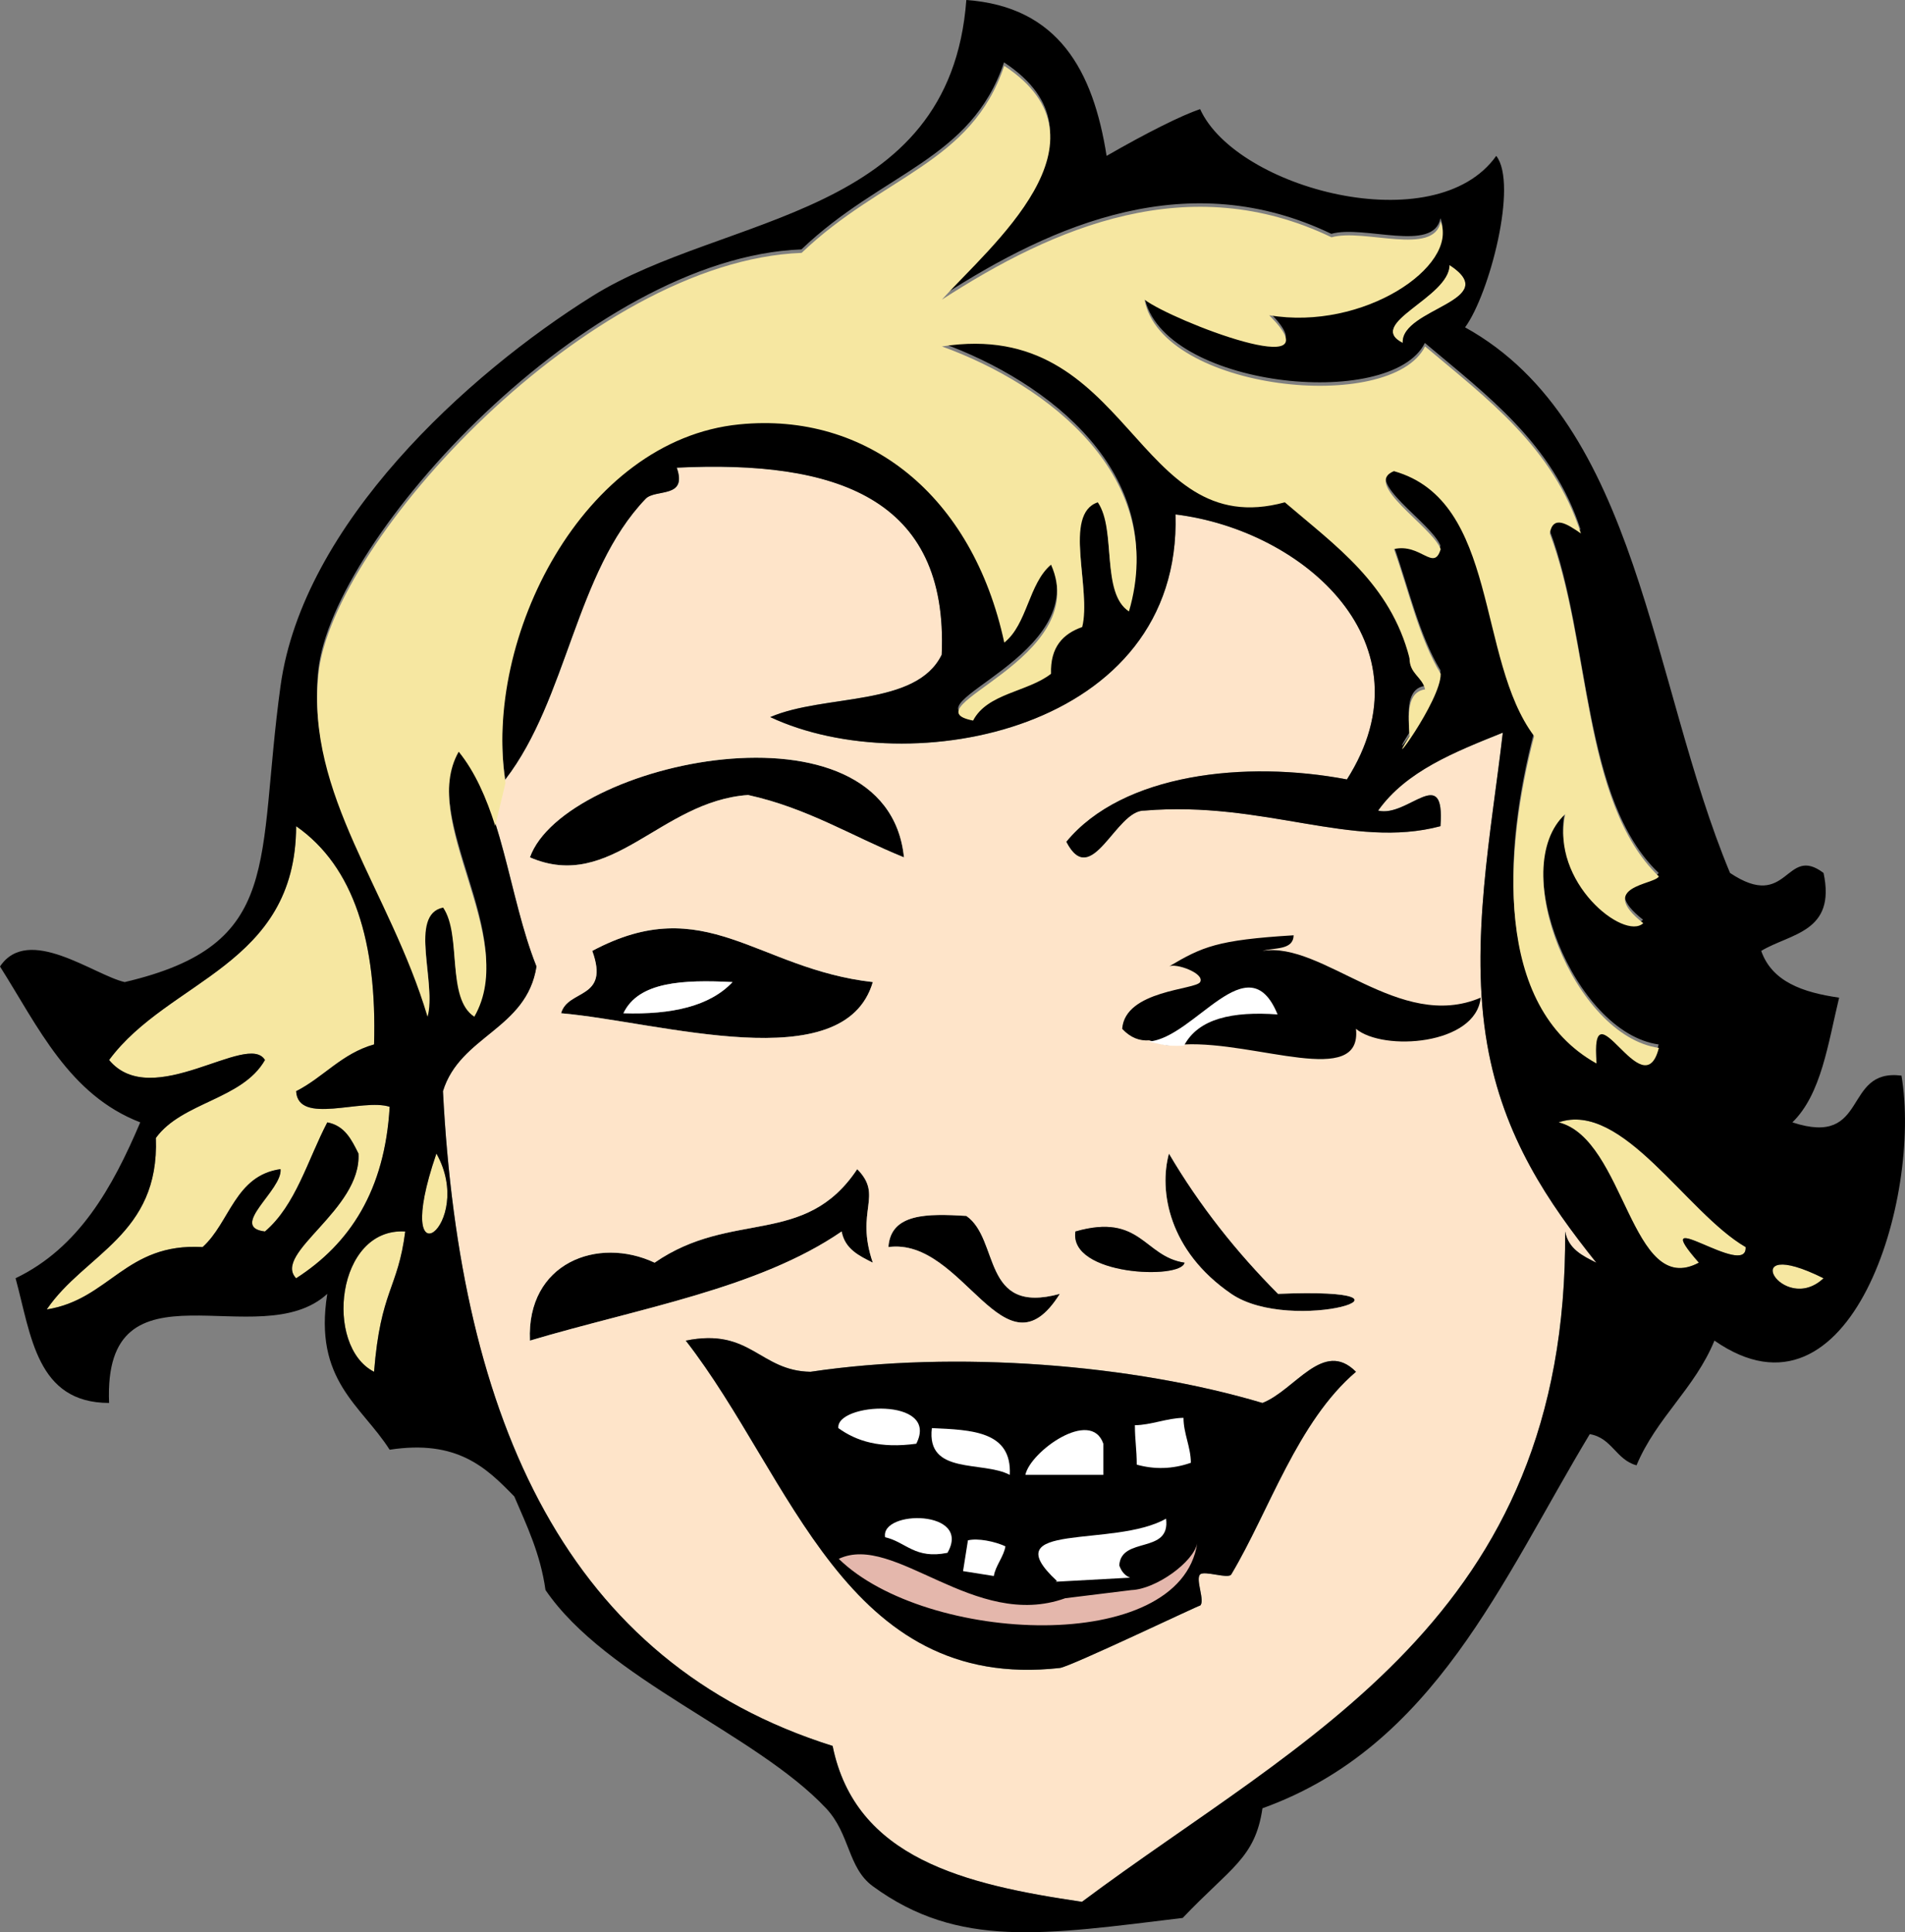 <?xml version="1.0" encoding="utf-8"?>
<!-- Generator: Adobe Illustrator 12.0.1, SVG Export Plug-In . SVG Version: 6.00 Build 51448)  -->
<!DOCTYPE svg PUBLIC "-//W3C//DTD SVG 1.1//EN" "http://www.w3.org/Graphics/SVG/1.1/DTD/svg11.dtd">
<svg xmlns="http://www.w3.org/2000/svg" xmlns:xlink="http://www.w3.org/1999/xlink" xmlns:svg="http://www.w3.org/2000/svg" xmlns:dc="http://purl.org/dc/elements/1.1/" xmlns:cc="http://web.resource.org/cc/" xmlns:rdf="http://www.w3.org/1999/02/22-rdf-syntax-ns#" version="1.1" id="Layer_1" width="210.914" height="213.895" viewBox="0 0 210.914 213.895" overflow="visible" enable-background="new 0 0 210.914 213.895" xml:space="preserve">
<rect x="0" y="0" width="210.914" height="213.895" fill="#808080" stroke="none"/>
<g>
	<path d="M100.085,94.908c-5.733-2.319-10.655-5.451-17.256-6.902c-9.727,0.669-15.119,10.812-24.159,6.902   C62.454,84.281,98.211,76.61,100.085,94.908z"/>
	<path d="M96.634,108.713c-3.175,10.784-23.618,4.392-34.513,3.451c0.742-2.709,5.428-1.475,3.451-6.903   C78.088,98.576,83.761,107.263,96.634,108.713z M69.024,112.165c5.349,0.171,9.572-0.782,12.08-3.451   C75.651,108.438,70.689,108.652,69.024,112.165z"/>
	<path fill="#FFFFFF" d="M81.104,108.713c-2.508,2.669-6.731,3.623-12.08,3.451C70.689,108.652,75.651,108.438,81.104,108.713z"/>
	<path fill="#F6E7A1" d="M48.317,127.695C52.782,135.615,43.116,142.843,48.317,127.695L48.317,127.695z"/>
	<path d="M129.419,127.695c3.41,5.794,7.492,10.916,12.08,15.531c18.709-0.76,1.578,4.621-5.178,0   C129.393,138.484,128.291,131.83,129.419,127.695z"/>
	<path d="M94.909,129.42c2.944,2.991-0.272,4.521,1.726,10.354c-1.536-0.766-3.087-1.517-3.451-3.452   c-9.204,6.327-22.546,8.516-34.513,12.08c-0.392-8.62,7.53-11.584,13.806-8.628C81.031,133.865,89.133,138.109,94.909,129.42z"/>
	<path d="M106.988,134.597c3.738,2.589,1.637,11.018,10.354,8.628c-6.143,9.807-10.635-6.301-18.98-5.178   C98.614,134.276,102.708,134.343,106.988,134.597z"/>
	<path fill="#F6E7A1" d="M44.866,136.323c-0.816,6.407-2.729,6.454-3.451,15.531C35.865,149.022,37.224,135.861,44.866,136.323z"/>
	<path fill="#FEE4C9" d="M55.945,86.28c6.879-8.933,7.76-22.952,15.531-31.062c1.088-1.136,4.671,0.011,3.451-3.45   c17.528-0.849,30.106,3.255,29.335,20.708c-2.826,5.802-12.945,4.311-18.981,6.901c15.431,7.25,45.573,1.52,44.865-22.433   c14.252,1.747,28.493,14.357,18.982,29.335c-11.223-2.138-24.842-0.653-31.062,6.902c2.785,5.392,5.464-3.54,8.628-3.451   c13.243-1.12,23.046,4.318,32.787,1.726c0.524-7.045-3.603-0.922-6.901-1.726c3.104-4.372,8.469-6.486,13.805-8.628   c-1.238,10.829-3.715,23.129-1.727,34.512c1.797,10.288,6.781,17.52,12.079,24.159c-1.536-0.766-3.086-1.517-3.45-3.452   c0.318,42.885-29.134,55.998-53.494,74.202c-13.041-1.915-25.086-4.824-27.609-17.256c-29.321-9.219-41.256-35.822-43.141-72.477   c1.891-6.162,9.269-6.837,10.354-13.805c-1.957-4.89-2.931-10.763-4.586-15.954L55.945,86.28z M58.67,94.908   c9.04,3.908,14.433-6.233,24.159-6.902c6.601,1.452,11.522,4.583,17.256,6.902C98.211,76.61,62.454,84.281,58.67,94.908z    M65.573,105.262c1.977,5.428-2.709,4.192-3.451,6.902c10.895,0.94,31.338,7.333,34.513-3.451   C83.761,107.263,78.088,98.576,65.573,105.262z M136.324,143.226c6.756,4.621,23.887-0.76,5.176,0   c-4.588-4.615-8.67-9.736-12.078-15.531C128.291,131.83,129.393,138.484,136.324,143.226z M72.476,139.774   c-6.275-2.957-14.197,0.008-13.806,8.628c11.967-3.564,25.309-5.752,34.513-12.08c0.364,1.936,1.915,2.687,3.451,3.452   c-1.998-5.833,1.219-7.363-1.726-10.354C89.133,138.109,81.031,133.865,72.476,139.774z M98.36,138.048   c8.347-1.123,12.839,14.984,18.981,5.178c-8.717,2.389-6.615-6.039-10.354-8.628C102.708,134.343,98.614,134.276,98.36,138.048z    M131.146,139.774c-4.512-0.665-4.82-5.533-12.079-3.452C118.335,141.217,130.789,141.674,131.146,139.774z M117.341,184.64   c1.166-0.131,15.84-7.162,15.529-6.902c0.584-0.491-0.545-2.904,0-3.451c0.463-0.461,3.133,0.535,3.451,0   c4.206-7.051,7.315-16.904,13.807-22.433c-3.627-3.652-6.729,2.029-10.354,3.451c-14.312-4.272-33.963-5.849-50.042-3.451   c-5.655-0.098-6.597-4.908-13.805-3.451C87.699,163.524,93.56,187.295,117.341,184.64z"/>
	<path fill="#F6E7A1" d="M160.482,29.335c6.033,3.953-5.395,4.796-5.177,8.628C151.082,35.821,160.477,32.945,160.482,29.335z"/>
	<path fill="#F6E7A1" d="M39.689,127.695c-0.765-1.536-1.515-3.086-3.451-3.451c-2.174,4.153-3.483,9.171-6.902,12.079   c-4.078-0.481,1.978-4.609,1.726-6.902c-5.048,0.705-5.6,5.905-8.628,8.628c-8.545-0.491-10.296,5.812-17.256,6.903   c4.189-6.165,12.491-8.216,12.08-18.981c2.906-3.996,9.572-4.232,12.079-8.629c-1.902-3.185-12.486,5.726-17.256,0   c6.595-8.936,20.66-10.401,20.708-25.884c6.435,4.494,8.955,12.902,8.628,24.159c-3.59,1.011-5.577,3.626-8.628,5.177   c0.215,3.812,7.32,0.733,10.354,1.727c-0.531,9.247-4.399,15.157-10.354,18.981C30.13,138.729,40.057,133.9,39.689,127.695z"/>
	<path fill="#F6E7A1" d="M172.561,124.244c7.071-2.423,14.135,9.988,20.707,13.805c0.218,3.64-11.21-5.14-5.177,1.727   C180.555,143.802,179.962,126.087,172.561,124.244z"/>
	<path d="M119.067,136.323c7.259-2.082,7.567,2.787,12.079,3.452C130.789,141.674,118.335,141.217,119.067,136.323z"/>
	<path fill="#F6E7A1" d="M201.896,141.5C197.355,145.758,191.897,136.522,201.896,141.5L201.896,141.5z"/>
	<path d="M75.927,148.402c7.208-1.457,8.149,3.354,13.805,3.451c16.079-2.397,35.73-0.821,50.042,3.451   c3.626-1.422,6.729-7.104,10.354-3.451c-6.49,5.528-9.601,15.382-13.807,22.433c-0.318,0.535-2.988-0.461-3.451,0   c-0.545,0.547,0.584,2.96,0,3.451c0.311-0.26-14.363,6.771-15.529,6.902C93.56,187.295,87.699,163.524,75.927,148.402z"/>
	<path fill="#FFFFFF" d="M116.876,175.093c0.049-0.025,0.098-0.054,0.146-0.08c-7.188-6.66,6.315-3.614,12.079-6.902   c0.527,3.979-4.984,1.917-5.178,5.177c0.248,0.719,0.67,1.148,1.199,1.355"/>
	<path fill="#E4B7AC" d="M125.269,176.017c2.71-0.102,6.861-3.085,7.284-5.183c-1.897,12.489-30.024,11.152-39.688,1.727   c6.159-2.919,15.041,7.973,25.077,4.358L125.269,176.017z"/>
	<path d="M106.988,0c10.191,0.737,14.045,7.813,15.53,17.256c4.446-2.56,8.294-4.483,10.354-5.177   c4.017,8.835,26.039,14.675,32.787,5.177c2.428,3.104-0.746,15.285-3.451,18.981c19.266,10.645,20.527,39.293,29.334,60.396   c6.49,4.347,6.107-3.207,10.354,0c1.411,6.587-3.673,6.682-6.901,8.628c1.192,3.409,4.604,4.602,8.627,5.178   c-1.234,5.091-1.97,10.684-5.177,13.805c8.563,2.812,5.501-6.003,12.079-5.177c2.28,13.498-5.592,39.855-20.707,29.335   c-2.175,5.303-6.422,8.533-8.628,13.805c-2.267-0.608-2.714-3.038-5.177-3.451c-9.727,16.157-17.196,34.572-36.238,41.415   c-0.799,5.527-3.561,6.59-8.83,12.14c-15.303,1.852-24.828,3.432-34.31-3.512c-2.8-2.05-2.494-5.774-5.177-8.628   c-7.803-8.298-24.304-14.277-31.062-24.159c-0.567-4.032-2.074-7.129-3.451-10.354c-3.117-3.21-6.331-6.323-13.805-5.177   c-3.13-4.923-8.451-7.654-6.902-17.256c-7.508,6.91-24.849-4.517-24.159,12.078c-8.042-0.01-8.625-7.48-10.354-13.805   c6.993-3.359,10.717-9.99,13.805-17.256C7.643,121.203,4.235,113.682,0,106.988c3.133-4.676,10.412,0.956,13.805,1.726   c17.706-4.154,14.554-13.189,17.256-32.787C33.532,58.01,51.707,41.46,65.573,32.786C80.251,23.605,105.18,24.27,106.988,0z    M183.64,96.634c-8.533-8.147-7.512-25.85-12.079-37.963c0.364-2.085,1.915-1.061,3.451,0   c-3.079-9.574-10.392-14.918-17.257-20.707c-3.76,7.579-29.229,4.911-31.062-5.177c3.091,2.343,21.492,9.428,13.806,1.727   c10.435,1.76,20.955-5.44,18.981-10.354c-0.743,3.858-8.505,0.699-12.079,1.726c-15.74-7.565-30.695-1.168-43.141,6.902   c5.291-5.871,19.568-17.561,6.902-25.884C107.535,17.727,97.682,19.058,88.73,27.61c-23.572,0.882-51.94,31.852-53.492,46.591   c-1.414,13.424,7.895,23.945,12.079,37.963c1.026-3.575-2.133-11.336,1.726-12.08c2.095,3.082,0.314,10.039,3.451,12.08   c5.058-8.813-6.198-21.501-1.726-29.335c4.886,6.043,5.504,16.354,8.628,24.159c-1.085,6.967-8.463,7.643-10.354,13.805   c1.885,36.654,13.819,63.258,43.141,72.477c2.523,12.432,14.568,15.341,27.609,17.256c24.36-18.204,53.812-31.316,53.494-74.202   c0.364,1.936,1.914,2.687,3.45,3.452c-5.298-6.64-10.282-13.871-12.079-24.159c-1.988-11.383,0.487-23.684,1.727-34.512   c-5.336,2.142-10.699,4.256-13.805,8.628c3.299,0.804,7.428-5.319,6.901,1.726c-9.741,2.593-19.544-2.846-32.787-1.726   c-3.164-0.089-5.843,8.843-8.628,3.451c6.221-7.557,19.84-9.041,31.062-6.902c9.511-14.977-4.73-27.589-18.982-29.335   c0.708,23.952-29.435,29.683-44.865,22.433c6.036-2.591,16.155-1.1,18.981-6.901c0.771-17.452-11.807-21.556-29.335-20.708   c1.22,3.461-2.363,2.314-3.451,3.45c-7.771,8.109-8.652,22.129-15.531,31.062c-2.482-16,8.525-37.968,25.885-39.689   c14.135-1.401,25.819,7.811,29.335,24.159c2.56-2.042,2.685-6.519,5.176-8.628c4.648,10.5-16.067,15.823-8.627,17.256   c1.57-3.031,6.047-3.156,8.627-5.177c-0.092-2.969,1.328-4.424,3.451-5.177c1.052-4.126-2.166-12.521,1.727-13.806   c2.096,3.082,0.314,10.039,3.451,12.079c4.351-14.891-8.901-25.058-20.707-29.335c21.002-3.278,21.242,21.829,37.964,17.256   c5.569,4.784,11.696,9.011,13.806,17.257c-0.007,1.73,1.396,2.054,1.725,3.45c-2.01,0.29-1.873,2.729-1.725,5.178   c-3.037,4.823,3.518-3.927,3.45-6.902c-2.387-3.941-3.519-9.138-5.177-13.805c2.969-0.682,4.423,2.561,5.177,0   c-1.032-2.583-8.685-7.202-5.177-8.628c11.664,3.291,9.102,20.809,15.529,29.335c-3.318,12.719-4.521,29.883,6.902,36.237   c-0.729-9.316,5.168,5.13,6.902-1.726c-9.326-1.291-16.852-19.946-10.354-25.884c-1.707,7.544,6.529,14.062,8.627,12.079   C176.69,97.7,183.134,97.575,183.64,96.634z M155.305,37.963c-0.218-3.833,11.21-4.675,5.177-8.628   C160.477,32.945,151.082,35.821,155.305,37.963z M32.787,141.5c5.955-3.824,9.822-9.734,10.354-18.981   c-3.034-0.993-10.138,2.085-10.354-1.727c3.051-1.551,5.038-4.166,8.628-5.177c0.327-11.256-2.193-19.665-8.628-24.159   c-0.048,15.482-14.112,16.949-20.708,25.884c4.77,5.726,15.354-3.185,17.256,0c-2.507,4.396-9.173,4.633-12.079,8.628   c0.412,10.767-7.89,12.817-12.08,18.982c6.96-1.092,8.711-7.395,17.256-6.903c3.028-2.723,3.58-7.923,8.628-8.628   c0.252,2.293-5.803,6.421-1.726,6.902c3.419-2.908,4.728-7.926,6.902-12.079c1.936,0.365,2.687,1.915,3.451,3.451   C40.057,133.9,30.13,138.729,32.787,141.5z M188.091,139.774c-6.033-6.866,5.395,1.913,5.177-1.727   c-6.572-3.815-13.636-16.228-20.707-13.805C179.962,126.087,180.555,143.802,188.091,139.774z M48.317,127.695   C43.116,142.843,52.782,135.615,48.317,127.695L48.317,127.695z M41.415,151.854c0.723-9.077,2.635-9.124,3.451-15.531   C37.224,135.861,35.865,149.022,41.415,151.854z M201.896,141.5C191.897,136.522,197.355,145.758,201.896,141.5L201.896,141.5z"/>
	<path d="M127.229,115.163c-1.037,0.078-2.042-0.266-2.985-1.272c0.312-4.285,8.137-4.312,8.629-5.178   c0.553-0.975-2.738-2.146-3.451-1.726c3.699-2.186,5.315-2.935,13.806-3.452c-0.048,1.678-2.112,1.339-3.452,1.726   c6.684-1.108,15.145,9.022,24.159,5.178c-0.526,5.253-10.781,5.968-13.806,3.451c0.684,6.588-11.053,1.354-18.981,1.726   c0,0-1.646,0.18-2.218,0.037C128.357,115.509,127.229,115.163,127.229,115.163z"/>
</g>
<path fill="#F6E7A1" d="M54.83,91.419c-0.987-3.095-2.217-5.947-4.042-8.205c-4.473,7.834,6.783,20.521,1.726,29.335  c-3.137-2.041-1.356-8.998-3.451-12.08c-3.858,0.743-0.699,8.505-1.726,12.08c-4.185-14.018-13.493-24.54-12.079-37.963  c1.552-14.738,29.92-45.709,53.494-46.592c8.951-8.552,18.805-9.883,22.433-20.707c12.666,8.323-1.611,20.013-6.902,25.884  c12.445-8.069,27.399-14.468,43.14-6.901c3.574-1.026,11.336,2.133,12.08-1.727c1.974,4.913-8.549,12.113-18.982,10.354  c7.688,7.703-10.715,0.618-13.805-1.727c1.832,10.088,27.301,12.756,31.062,5.178c6.865,5.788,14.177,11.132,17.257,20.707  c-1.537-1.062-3.086-2.086-3.451,0c4.566,12.112,3.545,29.814,12.078,37.963c-0.506,0.94-6.949,1.065-1.726,5.177  c-2.099,1.982-10.335-4.535-8.628-12.079c-6.497,5.938,1.027,24.593,10.354,25.884c-1.733,6.855-7.629-7.591-6.902,1.727  c-11.422-6.354-10.221-23.52-6.901-36.238c-6.429-8.526-3.866-26.045-15.53-29.335c-3.507,1.426,4.146,6.045,5.178,8.628  c-0.754,2.561-2.209-0.681-5.178,0c1.659,4.667,2.791,9.864,5.178,13.805c0.065,2.977-6.487,11.728-3.451,6.902  c-0.148-2.449-0.285-4.887,1.726-5.177c-0.327-1.397-1.731-1.721-1.726-3.451c-2.108-8.246-8.235-12.474-13.805-17.256  c-16.722,4.572-16.963-20.535-37.964-17.256c11.806,4.276,25.058,14.443,20.707,29.335c-3.136-2.04-1.355-8.997-3.451-12.079  c-3.892,1.285-0.674,9.679-1.726,13.805c-2.123,0.753-3.544,2.208-3.451,5.177c-2.581,2.021-7.058,2.146-8.628,5.178  c-7.44-1.435,13.275-6.757,8.628-17.257c-2.491,2.109-2.616,6.586-5.177,8.628c-3.516-16.349-15.2-25.561-29.335-24.158  c-17.362,1.721-28.37,23.689-25.888,39.688L54.83,91.419z"/>
<path fill="#FFFFFF" d="M128.925,115.686c0.799,0.145,2.17,0.061,2.17,0.061c1.588-3.014,5.395-3.809,10.354-3.451  c-3.27-7.996-9.162,2.616-14.271,2.999C127.178,115.294,128.401,115.59,128.925,115.686z"/>
<path fill="#FFFFFF" d="M92.82,158.088c-0.302-2.812,11.289-3.482,8.628,1.727C97.446,160.364,94.823,159.536,92.82,158.088z"/>
<path fill="#FFFFFF" d="M103.173,158.088c4.401,0.2,8.877,0.325,8.627,5.178C108.794,161.67,102.54,163.323,103.173,158.088z"/>
<path fill="#FFFFFF" d="M122.155,159.813c0,1.149,0,2.301,0,3.451c-2.876,0-5.752,0-8.628,0  C114.042,160.706,120.787,155.837,122.155,159.813z"/>
<path fill="#FFFFFF" d="M97.997,170.167c-0.55-3.046,9.667-3.08,6.902,1.727C101.292,172.624,100.33,170.71,97.997,170.167z"/>
<path fill="#FFFFFF" d="M125.856,162.132c1.923,0.534,3.921,0.52,5.991-0.206c0-1.726-0.814-3.246-0.814-4.971  c-1.727,0-3.654,0.81-5.381,0.81C125.652,159.49,125.856,160.406,125.856,162.132z"/>
<path fill="#FFFFFF" d="M106.625,173.919c1.136,0.181,2.271,0.361,3.408,0.541c0.181-1.136,1.104-2.149,1.284-3.286  c-1.202-0.555-3.053-0.925-4.151-0.663C106.986,171.647,106.804,172.782,106.625,173.919z"/>
</svg>
